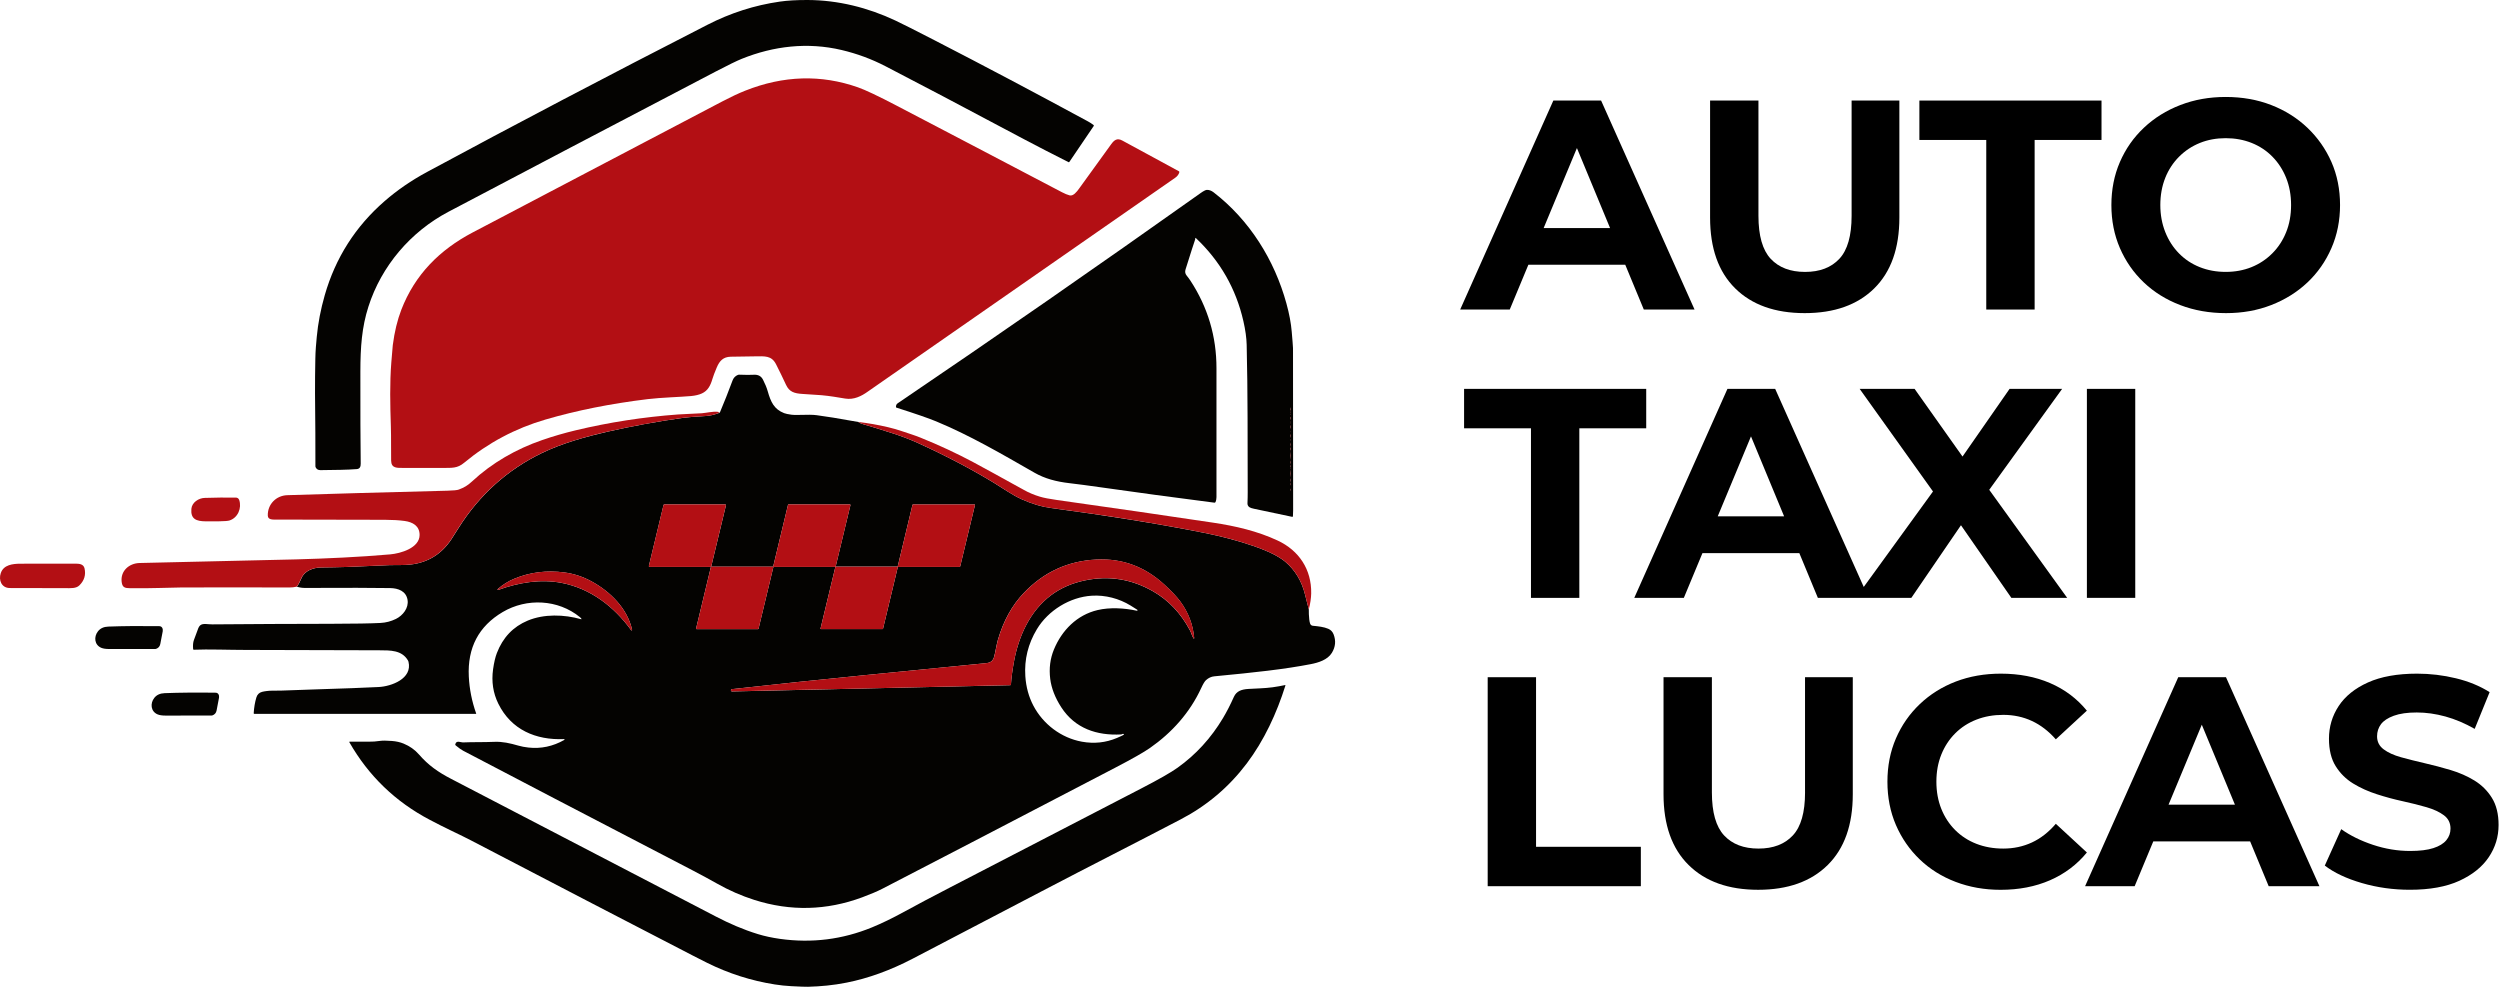 <svg xmlns="http://www.w3.org/2000/svg" width="1038" height="410" viewBox="0 0 1038 410" fill="none"><path d="M454.098 52.34L443.968 67.27C443.898 67.36 443.778 67.4 443.678 67.34C437.228 64.06 431.268 61.05 425.508 57.98C399.778 44.29 380.478 34.12 367.618 27.48C361.878 24.51 355.808 22.27 349.418 20.76C335.358 17.44 321.228 19.08 307.938 24.44C305.868 25.28 302.248 27.05 297.068 29.75C253.738 52.4 216.768 71.8 186.178 87.94C170.488 96.22 158.378 110.41 152.968 127.31C150.228 135.86 149.638 144.1 149.628 154.34C149.608 170.97 149.648 183.68 149.768 192.5C149.778 193.75 149.428 194.66 148.138 194.77C144.118 195.09 139.218 195.13 133.008 195.2C132.078 195.2 131.428 194.81 131.038 193.99C130.988 193.88 130.958 193.76 130.958 193.63C130.978 185.22 130.928 175.12 130.798 163.32C130.738 158.58 130.878 153.59 130.928 148.97C130.968 145.78 131.288 142.36 131.518 139.88C132.048 134.21 133.148 128.44 134.838 122.56C139.288 107.06 147.578 94.04 159.698 83.5C164.928 78.95 170.788 74.92 177.278 71.42C213.658 51.79 252.478 31.42 293.728 10.29C303.308 5.38 313.328 2.17 323.778 0.67C326.958 0.21 330.788 -0.01 335.288 0C347.898 0.04 360.378 3.15 371.798 8.54C374.578 9.85 379.968 12.57 387.988 16.7C408.598 27.31 429.858 38.56 451.768 50.43C452.528 50.84 453.288 51.33 454.048 51.92C454.178 52.02 454.208 52.21 454.118 52.34H454.098Z" fill="#040301"></path><path d="M489.658 71.52C489.408 72.42 488.848 73.18 487.968 73.79C404.778 131.61 362.248 161.2 360.368 162.55C357.648 164.51 354.518 166.06 350.958 165.49C347.628 164.95 344.828 164.43 341.108 164.09C340.688 164.05 338.028 163.87 333.138 163.56C329.798 163.34 327.728 162.73 326.358 159.78C325.018 156.88 323.638 154.05 322.228 151.27C320.338 147.57 317.638 147.91 313.298 147.96C307.438 148.03 304.108 148.08 303.308 148.11C300.348 148.22 298.808 149.71 297.598 152.57C296.738 154.61 296.138 156.19 295.808 157.31C294.968 160.19 293.858 162.23 291.438 163.35C290.228 163.91 288.728 164.27 286.918 164.44C282.668 164.83 274.428 165.05 268.918 165.72C253.538 167.59 239.388 170.42 226.468 174.2C213.948 177.86 202.678 183.85 192.658 192.18C189.868 194.5 187.708 194.26 183.548 194.28C183.488 194.28 178.198 194.28 167.658 194.28C164.828 194.28 162.458 194.51 162.398 191.23C162.308 186.54 162.448 182.05 162.288 177.06C161.998 168.04 161.788 159.1 162.488 150.31C162.818 146.18 163.008 143.84 163.088 143.28C163.798 137.77 164.988 132.87 166.628 128.61C172.288 113.98 182.558 103.73 196.188 96.55C209.748 89.41 221.668 83.16 231.958 77.77C255.688 65.34 278.498 53.33 300.238 41.93C303.588 40.18 306.658 38.75 309.438 37.64C325.308 31.34 340.888 30.88 356.198 36.25C359.238 37.31 364.558 39.83 372.158 43.8C396.838 56.67 408.638 62.9 440.918 79.81C442.128 80.44 443.188 80.88 444.098 81.12C445.618 81.52 447.088 79.63 448.008 78.35C452.208 72.49 456.658 66.33 461.368 59.87C462.578 58.21 463.798 57.16 465.958 58.34C478.578 65.23 486.418 69.49 489.498 71.12C489.628 71.19 489.698 71.35 489.658 71.5V71.52Z" fill="#B30F14"></path><path d="M496.478 98.8C496.478 98.8 496.358 98.76 496.318 98.8C496.298 98.82 496.288 98.85 496.288 98.89C496.308 99.14 496.228 99.5 496.048 99.98C495.728 100.84 494.458 104.8 492.238 111.87C491.938 112.82 492.088 113.66 492.678 114.39C493.318 115.18 493.858 115.91 494.298 116.58C501.498 127.61 505.098 139.73 505.078 152.93C505.078 158.74 505.078 176.57 505.078 206.41C505.078 207 504.948 207.87 504.678 208.46C504.598 208.64 504.408 208.74 504.218 208.71C487.388 206.55 471.728 204.43 457.228 202.36C451.908 201.6 447.528 201.02 444.078 200.62C438.508 199.98 433.778 198.7 429.578 196.3C415.538 188.26 402.608 180.73 388.728 174.97C385.648 173.69 380.138 171.78 372.208 169.25C372.078 169.21 371.998 169.09 371.998 168.96C371.998 168.28 372.238 167.78 372.688 167.47C413.898 139.55 455.798 110.47 498.418 80.22C499.688 79.32 500.578 78.85 501.088 78.84C502.028 78.8 502.968 79.15 503.908 79.87C518.808 91.37 529.148 107.89 534.128 126.02C535.308 130.3 536.038 134.21 536.328 137.76C536.468 139.43 536.578 140.82 536.678 141.95C536.848 143.9 536.908 145.31 536.858 146.16C536.858 146.28 536.858 168.23 536.908 212.02C536.908 212.62 536.888 213.39 536.828 214.34C536.828 214.48 536.698 214.59 536.548 214.59C536.538 214.59 536.518 214.59 536.508 214.59C530.698 213.33 525.408 212.21 520.618 211.23C519.748 211.05 519.128 210.84 518.758 210.59C518.228 210.23 517.918 209.63 517.948 208.99C518.018 207.38 518.058 205.86 518.048 204.41C517.988 183.13 518.098 162.91 517.618 143.14C517.548 140.28 517.098 137 516.248 133.3C513.168 119.83 506.588 108.33 496.498 98.82L496.478 98.8ZM535.878 169.06C535.878 169.06 535.828 169.43 535.838 169.89C535.858 170.35 535.898 170.71 535.928 170.71C535.928 170.71 535.978 170.34 535.968 169.88C535.948 169.42 535.908 169.06 535.878 169.06ZM535.938 171.07C535.938 170.97 535.938 170.92 535.928 170.9C535.918 170.89 535.898 170.89 535.878 170.9C535.878 170.9 535.878 170.91 535.878 170.92C535.858 171.04 535.838 171.11 535.838 171.13C535.838 171.16 535.868 171.17 535.898 171.15C535.928 171.13 535.948 171.1 535.948 171.07H535.938ZM535.858 171.29V171.47C535.858 171.47 535.878 171.52 535.908 171.52C535.928 171.52 535.948 171.51 535.958 171.49C535.958 171.47 535.948 171.4 535.898 171.28C535.898 171.28 535.878 171.28 535.868 171.28C535.868 171.28 535.868 171.28 535.868 171.29H535.858ZM535.948 171.97C535.948 171.89 535.948 171.84 535.928 171.83C535.918 171.82 535.898 171.82 535.878 171.83C535.878 171.83 535.878 171.84 535.878 171.85C535.878 171.9 535.868 171.95 535.878 172C535.878 172.18 535.898 172.33 535.928 172.32C535.948 172.32 535.968 172.16 535.968 171.97H535.948ZM535.908 172.73C535.908 172.73 535.838 173.11 535.838 173.58C535.838 174.05 535.868 174.43 535.908 174.43C535.908 174.43 535.978 174.05 535.978 173.58C535.978 173.11 535.948 172.73 535.908 172.73ZM535.948 175.27C535.948 175.17 535.948 175.1 535.928 175.07C535.928 175.06 535.918 175.05 535.898 175.05C535.888 175.05 535.878 175.06 535.878 175.08C535.848 175.2 535.848 175.27 535.858 175.3C535.868 175.32 535.898 175.33 535.918 175.31C535.918 175.31 535.938 175.29 535.938 175.28L535.948 175.27ZM535.948 175.68C535.948 175.58 535.948 175.53 535.938 175.52C535.918 175.51 535.898 175.51 535.888 175.52C535.888 175.52 535.888 175.53 535.888 175.54C535.868 175.67 535.858 175.73 535.858 175.74C535.858 175.78 535.878 175.79 535.908 175.77C535.938 175.75 535.958 175.71 535.968 175.67L535.948 175.68ZM535.908 176.41C535.908 176.41 535.838 176.8 535.838 177.27C535.838 177.75 535.868 178.13 535.908 178.13C535.908 178.13 535.978 177.74 535.978 177.27C535.978 176.8 535.948 176.41 535.908 176.41ZM535.958 179.35C535.958 179.27 535.958 179.23 535.938 179.21C535.918 179.2 535.898 179.2 535.888 179.21C535.888 179.21 535.888 179.22 535.888 179.23C535.888 179.29 535.878 179.34 535.878 179.38C535.878 179.41 535.908 179.42 535.928 179.4C535.948 179.39 535.968 179.37 535.968 179.34L535.958 179.35ZM535.908 180.11C535.908 180.11 535.838 180.49 535.838 180.97C535.838 181.44 535.868 181.83 535.908 181.83C535.908 181.83 535.978 181.45 535.978 180.97C535.978 180.49 535.948 180.11 535.908 180.11ZM535.948 182.66C535.948 182.56 535.948 182.49 535.928 182.46C535.928 182.45 535.918 182.44 535.898 182.44C535.888 182.44 535.878 182.45 535.878 182.47C535.848 182.59 535.838 182.66 535.858 182.69C535.868 182.71 535.898 182.72 535.918 182.71C535.938 182.71 535.948 182.69 535.948 182.67V182.66ZM535.958 183.04C535.958 182.97 535.958 182.92 535.938 182.9C535.918 182.89 535.898 182.89 535.888 182.9C535.888 182.9 535.888 182.91 535.888 182.92C535.878 182.99 535.868 183.04 535.868 183.07C535.868 183.1 535.888 183.12 535.918 183.11C535.948 183.1 535.968 183.07 535.978 183.04H535.958ZM535.908 183.68C535.908 183.68 535.848 184.09 535.848 184.59C535.848 185.09 535.878 185.5 535.908 185.5C535.908 185.5 535.968 185.09 535.968 184.59C535.968 184.09 535.938 183.68 535.908 183.68ZM535.958 185.82C535.958 185.75 535.958 185.7 535.928 185.68C535.918 185.67 535.898 185.67 535.878 185.68C535.878 185.68 535.878 185.69 535.878 185.7C535.858 185.8 535.848 185.86 535.848 185.87C535.848 185.9 535.868 185.92 535.908 185.91C535.948 185.9 535.968 185.86 535.968 185.82H535.958ZM535.788 186.21C535.788 186.21 535.788 186.37 535.828 186.62C535.828 186.67 535.858 186.7 535.908 186.71C535.958 186.71 535.988 186.68 535.998 186.63C536.028 186.42 536.038 186.28 536.008 186.21C535.988 186.15 535.918 186.12 535.858 186.14C535.818 186.15 535.788 186.18 535.778 186.22L535.788 186.21ZM535.948 187.27C535.948 187.16 535.948 187.09 535.928 187.07C535.928 187.06 535.918 187.05 535.898 187.05C535.888 187.05 535.878 187.06 535.878 187.08C535.848 187.19 535.838 187.27 535.858 187.3C535.868 187.32 535.898 187.33 535.918 187.32C535.938 187.32 535.948 187.3 535.948 187.28V187.27ZM535.858 189.21C535.858 190.4 535.878 190.99 535.918 190.99C535.958 190.99 535.978 190.4 535.978 189.21C535.978 188.02 535.958 187.43 535.918 187.43C535.878 187.43 535.858 188.02 535.858 189.21ZM535.908 191.08C535.908 191.08 535.848 191.48 535.848 191.98C535.848 192.48 535.878 192.88 535.908 192.88C535.908 192.88 535.968 192.48 535.968 191.98C535.968 191.48 535.938 191.08 535.908 191.08ZM535.908 192.93C535.908 192.93 535.838 193.23 535.838 193.59C535.838 193.95 535.868 194.25 535.898 194.25C535.938 194.25 535.968 193.95 535.968 193.59C535.968 193.23 535.938 192.93 535.908 192.93ZM535.948 194.66C535.948 194.56 535.948 194.49 535.928 194.46C535.928 194.45 535.918 194.44 535.898 194.44C535.888 194.44 535.878 194.45 535.878 194.47C535.848 194.58 535.838 194.66 535.858 194.69C535.868 194.71 535.898 194.72 535.918 194.71C535.938 194.71 535.948 194.69 535.948 194.67V194.66ZM535.858 196.6C535.858 197.79 535.878 198.38 535.918 198.38C535.958 198.38 535.978 197.79 535.978 196.6C535.978 195.41 535.958 194.82 535.918 194.82C535.878 194.82 535.858 195.41 535.858 196.6ZM535.908 198.48C535.908 198.48 535.848 198.88 535.848 199.37C535.848 199.86 535.878 200.26 535.908 200.26C535.908 200.26 535.968 199.86 535.968 199.37C535.968 198.88 535.938 198.48 535.908 198.48ZM535.908 200.35C535.908 200.35 535.848 200.64 535.848 200.99C535.848 201.34 535.868 201.63 535.898 201.63C535.928 201.63 535.958 201.35 535.958 200.99C535.958 200.64 535.938 200.35 535.908 200.35ZM535.908 202.76C535.908 202.76 535.858 203.03 535.858 203.36C535.858 203.69 535.888 203.96 535.918 203.96C535.948 203.96 535.968 203.69 535.968 203.36C535.968 203.03 535.938 202.76 535.908 202.76ZM535.868 206.81C535.848 206.91 535.868 206.99 535.888 207.07C535.918 206.98 535.908 206.89 535.868 206.81Z" fill="#040301"></path><path d="M356.348 175.21C356.888 175.6 357.558 175.9 358.358 176.13C361.578 177.04 365.818 178.35 371.048 180.05C374.708 181.24 378.198 182.6 381.528 184.12C393.108 189.41 403.548 194.9 412.838 200.57C417.008 203.12 420.328 205.55 424.178 207.28C428.508 209.21 432.528 210.42 436.258 210.92C459.788 214.04 480.968 217.47 499.778 221.2C507.198 222.68 514.048 224.5 520.348 226.67C526.548 228.81 530.968 230.99 533.608 233.21C537.718 236.67 540.468 241.24 541.858 246.9C542.318 248.78 542.838 250.83 543.418 253.05C543.388 254.26 543.448 255.65 543.608 257.2C543.678 257.87 543.798 258.46 543.968 258.95C544.138 259.43 544.568 259.77 545.078 259.82C547.438 260.04 549.698 260.3 551.488 261.07C552.548 261.52 553.278 262.29 553.708 263.38C554.738 266.04 554.498 268.6 552.988 271.07C551.208 273.98 547.358 275.15 544.238 275.75C539.098 276.75 533.078 277.67 526.208 278.5C520.148 279.23 512.798 280 504.168 280.81C502.938 280.92 501.798 281.45 500.748 282.38C500.208 282.86 499.548 283.94 498.778 285.61C494.028 295.92 486.568 304.2 477.448 310.57C474.918 312.33 470.128 315.06 463.058 318.74C416.008 343.26 383.788 360.01 366.388 368.99C364.278 370.08 361.468 371.27 357.978 372.57C343.148 378.06 328.238 378.42 313.238 373.66C307.898 371.96 302.708 369.7 297.688 366.85C295.188 365.43 291.038 363.18 287.848 361.52C242.698 338.05 210.858 321.45 192.318 311.71C191.498 311.28 190.448 310.53 189.178 309.47C189.048 309.36 188.988 309.19 189.038 309.02C189.478 307.21 191.248 308.3 192.328 308.25C196.298 308.07 200.578 308.21 205.328 308.01C208.588 307.87 211.738 308.57 215.218 309.58C216.488 309.95 217.878 310.21 219.388 310.38C224.578 310.96 229.558 309.91 234.308 307.21C234.388 307.16 234.418 307.05 234.378 306.96C234.348 306.9 234.288 306.87 234.218 306.87C222.478 307.37 212.238 303 206.898 292.16C204.728 287.75 204.008 282.99 204.728 277.87C205.118 275.11 205.638 272.88 206.288 271.18C208.768 264.71 213.048 260.2 219.118 257.67C225.878 254.85 234.218 255.09 241.308 257.11C241.368 257.13 241.428 257.1 241.438 257.04C241.438 257.01 241.438 256.97 241.428 256.94C241.258 256.68 241.028 256.44 240.758 256.22C231.728 248.85 218.718 248.21 208.718 254.12C198.748 260.01 194.058 268.94 194.648 280.9C194.908 286.11 195.928 291.23 197.708 296.26C197.728 296.31 197.708 296.38 197.648 296.4C197.638 296.4 197.618 296.4 197.608 296.4H105.588C105.448 296.4 105.338 296.29 105.338 296.15C105.338 296.15 105.338 296.14 105.338 296.13C105.478 293.74 105.848 291.57 106.438 289.6C106.808 288.36 107.608 287.58 108.818 287.26C109.778 287 111.668 286.76 112.958 286.77C115.408 286.79 118.048 286.72 120.888 286.59C122.158 286.53 124.798 286.43 128.808 286.31C142.318 285.89 151.808 285.54 157.258 285.25C162.458 284.98 171.308 281.82 169.608 274.76C169.568 274.58 169.498 274.4 169.398 274.24C166.838 269.86 161.998 270.03 157.478 270C138.808 269.91 120.398 269.86 102.258 269.85C95.048 269.85 86.458 269.5 80.468 269.77C80.328 269.77 80.198 269.67 80.188 269.52C80.048 267.95 80.158 266.7 80.508 265.75C81.518 263.02 82.028 261.65 82.038 261.63C82.678 259.69 83.328 259.02 85.398 259.08C86.308 259.11 86.958 259.25 88.158 259.24C105.308 259.1 121.688 259.02 137.318 259C147.158 258.98 154.038 258.86 157.978 258.65C160.238 258.53 162.368 257.97 164.388 256.98C167.258 255.57 169.768 252.44 169.218 249.08C168.618 245.42 165.348 244.23 162.018 244.17C155.348 244.05 143.538 244.03 126.588 244.11C125.468 244.11 124.358 243.94 123.258 243.59C123.888 242.79 124.528 241.61 125.188 240.04C126.478 236.99 129.988 235.7 133.158 235.62C137.348 235.51 140.138 235.58 144.088 235.4C155.248 234.91 161.178 234.66 161.898 234.64C164.458 234.57 168.008 234.72 170.788 234.36C177.798 233.47 183.318 230.03 187.338 224.04C187.478 223.83 188.508 222.21 190.428 219.18C199.138 205.4 210.668 195.04 225.008 188.1C233.418 184.03 243.148 181.32 252.358 179.21C262.328 176.94 272.688 175.03 283.448 173.51C285.348 173.24 288.588 172.98 293.178 172.72C294.748 172.63 296.528 172.22 298.508 171.48L298.778 171.33C298.858 171.29 298.918 171.22 298.948 171.13C300.668 167.07 302.398 162.69 304.148 157.99C304.568 156.87 305.298 156.1 306.348 155.67C306.518 155.6 306.708 155.56 306.888 155.57C309.568 155.67 311.588 155.68 312.948 155.6C314.758 155.49 316.018 156.13 316.798 157.65C317.688 159.38 318.348 161 318.778 162.51C320.028 166.89 321.378 169.9 325.568 171.54C326.188 171.78 327.218 172 328.678 172.2C329.378 172.29 330.428 172.32 331.818 172.27C335.238 172.15 337.668 172.19 339.098 172.39C343.878 173.05 348.128 173.73 351.858 174.43C353.418 174.73 354.928 174.99 356.388 175.21H356.348ZM294.998 235.39C295.148 235.39 295.278 235.29 295.318 235.14L301.408 209.84C301.448 209.66 301.348 209.49 301.168 209.44C301.138 209.44 301.118 209.44 301.088 209.44H275.818C275.668 209.44 275.538 209.54 275.498 209.69L269.408 234.99C269.368 235.17 269.468 235.34 269.648 235.39C269.678 235.39 269.698 235.39 269.728 235.39H294.998ZM321.058 235.08C321.028 235.19 320.928 235.27 320.818 235.27H295.388C295.268 235.27 295.168 235.35 295.148 235.46L289.028 260.91C288.998 261.04 289.078 261.18 289.208 261.21C289.228 261.21 289.248 261.21 289.268 261.21H314.708C314.828 261.21 314.928 261.13 314.948 261.02L321.068 235.56C321.098 235.45 321.198 235.37 321.308 235.37H346.738C346.858 235.37 346.958 235.29 346.978 235.18L353.098 209.73C353.128 209.6 353.048 209.46 352.918 209.43C352.898 209.43 352.878 209.43 352.858 209.43H327.418C327.298 209.43 327.198 209.51 327.178 209.62L321.058 235.08ZM340.688 260.96C340.658 261.06 340.728 261.16 340.828 261.19C340.848 261.19 340.858 261.19 340.878 261.19H366.408C366.518 261.19 366.608 261.12 366.638 261.01L372.728 235.6C372.758 235.46 372.878 235.37 373.028 235.37H398.348C398.508 235.37 398.648 235.26 398.688 235.11L404.808 209.68C404.838 209.58 404.768 209.48 404.668 209.45C404.648 209.45 404.638 209.45 404.618 209.45H379.098C378.988 209.45 378.888 209.52 378.858 209.63L372.778 234.97C372.738 235.14 372.588 235.26 372.418 235.26H347.088C346.968 235.26 346.858 235.34 346.828 235.46L340.688 260.95V260.96ZM495.568 265.05C495.608 265.12 495.698 265.14 495.768 265.1C495.818 265.07 495.838 265.02 495.838 264.97C495.338 259.4 493.428 254.36 490.138 249.86C488.648 247.82 486.408 245.44 483.418 242.71C475.478 235.45 466.248 231.77 455.158 232.33C443.328 232.93 433.278 237.57 425.028 246.26C420.178 251.35 416.608 257.82 414.318 265.67C414.108 266.37 413.698 268.25 413.088 271.31C412.598 273.77 412.068 275.09 409.458 275.35C380.798 278.23 339.328 282.13 303.878 286.14C303.618 286.17 303.438 286.4 303.458 286.65V286.67C303.498 286.91 303.698 287.09 303.948 287.09L419.438 284.5C419.598 284.5 419.728 284.37 419.738 284.22C419.918 281.47 420.338 278.29 420.998 274.69C422.978 264.02 427.708 253.64 436.368 247.16C440.378 244.16 445.078 242.1 450.488 240.98C460.428 238.92 469.818 240.42 478.668 245.48C485.148 249.18 490.268 254.58 494.038 261.68C494.608 262.75 494.898 263.97 495.548 265.07L495.568 265.05ZM206.868 244.94C215.448 241.8 224.588 240.37 233.178 242.02C245.078 244.3 254.968 251.82 262.058 261.66C262.118 261.76 262.258 261.79 262.348 261.72C262.428 261.67 262.458 261.58 262.438 261.49C260.538 252.69 253.348 245.61 245.628 241.41C242.008 239.44 238.258 238.2 234.398 237.69C227.028 236.71 220.078 237.57 213.558 240.28C211.008 241.34 208.698 242.78 206.648 244.6C206.558 244.67 206.548 244.81 206.628 244.89C206.688 244.96 206.778 244.98 206.868 244.95V244.94ZM466.558 304.73C466.258 304.66 466.008 304.7 465.808 304.84C465.728 304.9 465.628 304.93 465.528 304.94C455.408 305.48 446.348 302.47 440.638 293.66C438.058 289.68 436.538 285.74 436.048 281.84C435.518 277.51 436.028 273.47 437.578 269.7C440.878 261.69 447.158 255.31 455.728 253.3C460.808 252.11 466.738 252.44 472.028 253.58C472.148 253.61 472.268 253.53 472.298 253.41C472.318 253.32 472.278 253.22 472.198 253.17C470.938 252.36 470.018 251.78 469.418 251.42C464.658 248.51 458.968 246.98 453.278 247.34C444.218 247.9 435.208 253.45 430.518 261.24C426.858 267.31 425.258 273.82 425.718 280.76C426.018 285.26 427.138 289.35 429.088 293.05C433.118 300.68 440.578 306.38 449.198 307.95C454.248 308.87 459.088 308.36 463.718 306.42C465.438 305.7 466.408 305.22 466.628 304.99C466.688 304.93 466.678 304.83 466.618 304.77C466.598 304.75 466.578 304.74 466.548 304.74L466.558 304.73Z" fill="#040301"></path><path d="M535.94 170.721C535.973 170.719 535.987 170.347 535.971 169.889C535.955 169.431 535.915 169.06 535.882 169.062C535.849 169.063 535.835 169.435 535.851 169.893C535.867 170.351 535.907 170.722 535.94 170.721Z" fill="#B30F14"></path><path d="M535.838 171.13C535.838 171.13 535.848 171.05 535.878 170.92C535.878 170.9 535.898 170.89 535.918 170.89C535.918 170.89 535.928 170.89 535.938 170.89C535.958 170.9 535.958 170.96 535.948 171.06C535.948 171.1 535.918 171.14 535.888 171.15C535.868 171.16 535.848 171.15 535.848 171.12L535.838 171.13Z" fill="#B30F14"></path><path d="M298.448 171.48C296.468 172.22 294.698 172.63 293.118 172.72C288.528 172.98 285.278 173.25 283.388 173.51C272.628 175.04 262.268 176.94 252.298 179.21C243.088 181.31 233.358 184.03 224.948 188.1C210.608 195.04 199.078 205.4 190.368 219.18C188.448 222.21 187.418 223.83 187.278 224.04C183.258 230.03 177.738 233.47 170.728 234.36C167.948 234.72 164.398 234.57 161.838 234.64C161.128 234.66 155.188 234.92 144.028 235.4C140.088 235.58 137.288 235.51 133.098 235.62C129.928 235.7 126.418 237 125.128 240.04C124.468 241.61 123.818 242.79 123.198 243.59C122.218 243.81 121.208 243.93 120.178 243.92C99.598 243.86 84.438 243.87 74.718 243.93C70.768 243.96 62.198 244.34 54.038 244.23C51.858 244.2 50.798 243.93 50.518 241.65C49.948 237.08 53.578 233.86 57.988 233.76C92.108 233.01 113.718 232.51 122.838 232.26C135.628 231.91 149.278 231.29 161.978 230.18C166.348 229.8 174.198 227.52 174.218 222.13C174.228 218.35 171.338 216.77 168.038 216.31C165.728 215.99 163.008 215.83 159.878 215.82C145.808 215.77 130.798 215.74 114.878 215.73C113.308 215.73 111.238 215.91 111.188 214.07C111.068 209.38 114.658 205.75 119.268 205.6C136.998 205.03 159.158 204.42 185.758 203.74C188.248 203.68 189.838 203.52 190.508 203.26C192.618 202.45 194.068 201.68 195.928 199.95C204.308 192.14 214.348 186.43 225.118 182.71C229.638 181.15 234.248 179.81 238.958 178.68C252.898 175.34 267.108 173.14 281.588 172.08C285.018 171.83 288.468 171.8 291.408 171.58C293.268 171.44 295.868 170.77 298.008 170.98C298.378 171.02 298.528 171.17 298.458 171.45L298.448 171.48Z" fill="#B30F14"></path><path d="M535.898 171.28C535.948 171.4 535.968 171.47 535.958 171.49C535.948 171.51 535.918 171.52 535.888 171.51C535.868 171.51 535.858 171.49 535.868 171.47V171.29C535.868 171.29 535.868 171.27 535.888 171.27C535.888 171.27 535.888 171.27 535.898 171.27V171.28Z" fill="#B30F14"></path><path d="M535.858 172C535.858 171.95 535.858 171.9 535.858 171.85C535.858 171.83 535.878 171.82 535.898 171.82C535.898 171.82 535.908 171.82 535.918 171.82C535.928 171.82 535.938 171.88 535.938 171.96C535.938 172.14 535.928 172.3 535.898 172.31C535.878 172.31 535.858 172.17 535.848 171.99L535.858 172Z" fill="#B30F14"></path><path d="M535.908 174.43C535.947 174.43 535.978 174.05 535.978 173.58C535.978 173.111 535.947 172.73 535.908 172.73C535.869 172.73 535.838 173.111 535.838 173.58C535.838 174.05 535.869 174.43 535.908 174.43Z" fill="#B30F14"></path><path d="M535.857 175.29C535.857 175.29 535.857 175.19 535.877 175.07C535.877 175.06 535.877 175.05 535.897 175.04C535.907 175.04 535.917 175.04 535.927 175.06C535.947 175.09 535.947 175.16 535.947 175.26C535.947 175.29 535.917 175.3 535.897 175.3C535.887 175.3 535.877 175.3 535.867 175.28L535.857 175.29Z" fill="#B30F14"></path><path d="M543.418 253.04C542.848 250.82 542.328 248.78 541.858 246.89C540.468 241.23 537.718 236.66 533.608 233.2C530.968 230.98 526.548 228.8 520.348 226.66C514.048 224.49 507.198 222.66 499.778 221.19C480.968 217.45 459.788 214.02 436.258 210.91C432.528 210.42 428.508 209.21 424.178 207.27C420.328 205.55 417.008 203.11 412.838 200.56C403.538 194.88 393.108 189.4 381.528 184.11C378.198 182.59 374.708 181.23 371.048 180.04C365.808 178.34 361.578 177.03 358.358 176.12C357.558 175.9 356.888 175.59 356.348 175.2C360.508 175.69 364.618 176.41 368.668 177.36C370.798 177.86 372.748 178.42 374.508 179.03C377.128 179.93 379.518 180.63 382.178 181.7C389.968 184.85 397.288 188.26 404.158 191.93C408.138 194.06 415.148 197.9 425.178 203.46C427.228 204.6 429.418 205.51 431.738 206.21C433.328 206.69 435.658 207.15 438.728 207.58C462.538 210.94 484.168 214.08 503.628 217C512.988 218.4 522.068 220.51 530.458 224.42C539.388 228.58 544.588 236.48 544.408 246.39C544.368 248.38 544.038 250.59 543.418 253.04Z" fill="#B30F14"></path><path d="M535.838 175.75C535.838 175.75 535.848 175.67 535.868 175.55C535.868 175.53 535.888 175.52 535.908 175.52C535.908 175.52 535.918 175.52 535.928 175.52C535.938 175.53 535.948 175.59 535.938 175.68C535.938 175.72 535.908 175.76 535.878 175.78C535.848 175.8 535.828 175.78 535.828 175.75H535.838Z" fill="#B30F14"></path><path d="M535.908 178.13C535.947 178.13 535.978 177.745 535.978 177.27C535.978 176.795 535.947 176.41 535.908 176.41C535.869 176.41 535.838 176.795 535.838 177.27C535.838 177.745 535.869 178.13 535.908 178.13Z" fill="#B30F14"></path><path d="M535.858 179.38C535.858 179.38 535.858 179.29 535.868 179.23C535.868 179.21 535.888 179.2 535.908 179.2C535.908 179.2 535.918 179.2 535.928 179.2C535.948 179.22 535.958 179.26 535.948 179.34C535.948 179.37 535.918 179.4 535.888 179.4C535.868 179.4 535.848 179.4 535.848 179.37L535.858 179.38Z" fill="#B30F14"></path><path d="M535.908 181.83C535.947 181.83 535.978 181.445 535.978 180.97C535.978 180.495 535.947 180.11 535.908 180.11C535.869 180.11 535.838 180.495 535.838 180.97C535.838 181.445 535.869 181.83 535.908 181.83Z" fill="#B30F14"></path><path d="M535.857 182.67C535.857 182.67 535.857 182.57 535.877 182.45C535.877 182.44 535.877 182.43 535.897 182.42C535.907 182.42 535.917 182.42 535.927 182.44C535.947 182.47 535.947 182.54 535.947 182.64C535.947 182.67 535.927 182.69 535.897 182.68C535.877 182.68 535.867 182.67 535.857 182.65V182.67Z" fill="#B30F14"></path><path d="M535.858 183.08C535.858 183.08 535.858 183 535.878 182.93C535.878 182.91 535.898 182.9 535.918 182.9C535.918 182.9 535.928 182.9 535.938 182.9C535.958 182.92 535.968 182.96 535.958 183.04C535.958 183.07 535.928 183.1 535.898 183.11C535.868 183.12 535.848 183.11 535.848 183.07L535.858 183.08Z" fill="#B30F14"></path><path d="M535.908 185.51C535.941 185.51 535.968 185.103 535.968 184.6C535.968 184.098 535.941 183.69 535.908 183.69C535.875 183.69 535.848 184.098 535.848 184.6C535.848 185.103 535.875 185.51 535.908 185.51Z" fill="#B30F14"></path><path d="M535.848 185.87C535.848 185.87 535.848 185.8 535.878 185.7C535.878 185.68 535.898 185.67 535.918 185.67C535.918 185.67 535.928 185.67 535.938 185.67C535.968 185.69 535.978 185.74 535.968 185.81C535.968 185.84 535.938 185.88 535.908 185.9C535.878 185.92 535.848 185.9 535.848 185.86V185.87Z" fill="#B30F14"></path><path d="M536.008 186.2C536.028 186.27 536.028 186.41 535.998 186.62C535.998 186.67 535.958 186.7 535.908 186.7C535.858 186.7 535.828 186.66 535.828 186.61C535.798 186.36 535.778 186.22 535.788 186.2C535.808 186.14 535.868 186.1 535.928 186.12C535.968 186.12 535.998 186.16 536.008 186.2Z" fill="#B30F14"></path><path d="M535.857 187.29C535.857 187.29 535.857 187.19 535.877 187.07C535.877 187.06 535.877 187.05 535.897 187.04C535.907 187.04 535.917 187.04 535.927 187.06C535.937 187.09 535.947 187.16 535.947 187.26C535.947 187.29 535.927 187.31 535.897 187.3C535.877 187.3 535.867 187.29 535.857 187.27V187.29Z" fill="#B30F14"></path><path d="M535.908 187.44C535.908 187.44 535.968 188.03 535.968 189.22C535.968 190.41 535.948 191 535.908 191C535.868 191 535.848 190.41 535.848 189.22C535.848 188.04 535.868 187.44 535.908 187.44Z" fill="#B30F14"></path><path d="M535.908 192.88C535.941 192.88 535.968 192.477 535.968 191.98C535.968 191.483 535.941 191.08 535.908 191.08C535.875 191.08 535.848 191.483 535.848 191.98C535.848 192.477 535.875 192.88 535.908 192.88Z" fill="#B30F14"></path><path d="M535.97 193.603C535.97 193.238 535.944 192.943 535.911 192.943C535.878 192.943 535.85 193.238 535.85 193.603C535.849 193.967 535.875 194.263 535.909 194.263C535.942 194.263 535.969 193.967 535.97 193.603Z" fill="#B30F14"></path><path d="M535.857 194.67C535.857 194.67 535.857 194.57 535.877 194.45C535.877 194.44 535.877 194.43 535.897 194.42C535.907 194.42 535.917 194.42 535.927 194.44C535.947 194.47 535.947 194.54 535.947 194.64C535.947 194.67 535.927 194.69 535.897 194.68C535.877 194.68 535.867 194.67 535.857 194.65V194.67Z" fill="#B30F14"></path><path d="M535.857 196.6C535.857 195.41 535.877 194.82 535.917 194.82C535.957 194.82 535.977 195.41 535.977 196.6C535.977 197.79 535.957 198.38 535.917 198.38C535.877 198.38 535.857 197.79 535.857 196.6Z" fill="#B30F14"></path><path d="M535.908 200.26C535.941 200.26 535.968 199.862 535.968 199.37C535.968 198.879 535.941 198.48 535.908 198.48C535.875 198.48 535.848 198.879 535.848 199.37C535.848 199.862 535.875 200.26 535.908 200.26Z" fill="#B30F14"></path><path d="M535.961 200.983C535.962 200.63 535.936 200.343 535.903 200.343C535.87 200.343 535.842 200.629 535.841 200.983C535.84 201.336 535.866 201.623 535.899 201.623C535.932 201.623 535.96 201.336 535.961 200.983Z" fill="#B30F14"></path><path d="M535.909 203.949C535.942 203.949 535.968 203.68 535.966 203.349C535.964 203.018 535.936 202.749 535.903 202.749C535.87 202.749 535.844 203.018 535.846 203.35C535.848 203.681 535.876 203.949 535.909 203.949Z" fill="#B30F14"></path><path d="M99.318 207.58C100.438 210.93 98.818 214.97 95.258 216.11C94.648 216.3 93.118 216.42 90.638 216.46C88.908 216.48 87.148 216.49 85.378 216.46C81.478 216.42 79.108 215.51 79.458 211.3C79.688 208.57 82.518 206.8 84.988 206.73C89.408 206.59 93.738 206.54 97.968 206.6C98.578 206.6 99.108 207 99.308 207.58H99.318Z" fill="#B30F14"></path><path d="M535.868 206.81C535.918 206.89 535.918 206.98 535.888 207.07C535.858 206.99 535.848 206.91 535.868 206.81Z" fill="#B30F14"></path><path d="M294.997 235.39H269.727C269.547 235.39 269.397 235.24 269.397 235.06C269.397 235.03 269.397 235.01 269.397 234.98L275.487 209.68C275.527 209.53 275.657 209.43 275.807 209.43H301.077C301.257 209.43 301.407 209.58 301.407 209.76C301.407 209.79 301.407 209.81 301.407 209.84L295.317 235.14C295.277 235.29 295.147 235.39 294.997 235.39Z" fill="#B30F14"></path><path d="M321.058 235.08L327.178 209.62C327.208 209.51 327.308 209.43 327.418 209.43H352.858C352.998 209.43 353.108 209.54 353.108 209.68C353.108 209.7 353.108 209.72 353.108 209.74L346.988 235.19C346.958 235.3 346.858 235.38 346.748 235.38H321.318C321.198 235.38 321.098 235.46 321.078 235.57L314.958 261.03C314.928 261.14 314.828 261.22 314.718 261.22H289.278C289.138 261.22 289.028 261.11 289.028 260.97C289.028 260.95 289.028 260.93 289.028 260.91L295.148 235.46C295.178 235.35 295.278 235.27 295.388 235.27H320.818C320.938 235.27 321.038 235.19 321.058 235.08Z" fill="#B30F14"></path><path d="M340.688 260.96L346.827 235.47C346.857 235.35 346.967 235.27 347.087 235.27H372.417C372.587 235.27 372.737 235.15 372.777 234.98L378.857 209.64C378.887 209.53 378.978 209.45 379.098 209.46H404.617C404.727 209.46 404.807 209.55 404.807 209.65C404.807 209.67 404.807 209.68 404.807 209.7L398.688 235.13C398.648 235.28 398.508 235.39 398.348 235.4H373.027C372.887 235.4 372.767 235.49 372.727 235.63L366.637 261.04C366.607 261.15 366.518 261.22 366.408 261.22H340.878C340.778 261.22 340.688 261.13 340.688 261.03C340.688 261.01 340.688 261 340.688 260.98V260.96Z" fill="#B30F14"></path><path d="M495.567 265.05C494.917 263.95 494.617 262.72 494.057 261.66C490.287 254.57 485.168 249.17 478.688 245.46C469.837 240.4 460.447 238.89 450.507 240.96C445.097 242.08 440.387 244.14 436.387 247.14C427.727 253.62 422.987 264.01 421.017 274.67C420.347 278.27 419.927 281.45 419.757 284.2C419.757 284.36 419.617 284.48 419.457 284.48L303.968 287.07C303.718 287.07 303.517 286.9 303.487 286.65V286.63C303.457 286.37 303.648 286.15 303.908 286.12C339.348 282.11 380.827 278.22 409.487 275.33C412.097 275.07 412.618 273.75 413.118 271.29C413.728 268.23 414.138 266.35 414.348 265.65C416.648 257.8 420.218 251.33 425.058 246.24C433.318 237.56 443.358 232.92 455.188 232.31C466.278 231.75 475.497 235.43 483.447 242.69C486.437 245.42 488.677 247.8 490.167 249.84C493.467 254.34 495.367 259.37 495.867 264.95C495.867 265.03 495.808 265.1 495.728 265.11C495.678 265.11 495.628 265.09 495.598 265.04L495.567 265.05Z" fill="#B30F14"></path><path d="M31.558 234.03C33.088 234.03 34.708 234.3 35.098 235.99C35.718 238.69 34.998 241.05 32.948 243.06C31.568 244.41 29.328 244.2 27.068 244.2C12.408 244.19 4.708 244.17 3.958 244.15C0.608 244.06 -0.652 240.85 0.318 237.97C1.488 234.49 5.238 234.07 8.498 234.05C14.178 234.01 21.868 234.01 31.558 234.03Z" fill="#B30F14"></path><path d="M206.867 244.94C206.757 244.98 206.637 244.94 206.597 244.83C206.567 244.75 206.587 244.65 206.657 244.59C208.707 242.77 211.007 241.33 213.567 240.27C220.087 237.56 227.037 236.69 234.407 237.68C238.267 238.19 242.017 239.44 245.637 241.4C253.357 245.6 260.537 252.69 262.447 261.48C262.477 261.59 262.407 261.71 262.297 261.74C262.207 261.76 262.117 261.73 262.067 261.65C254.977 251.82 245.087 244.3 233.187 242.01C224.597 240.36 215.457 241.79 206.877 244.93L206.867 244.94Z" fill="#B30F14"></path><path d="M66.168 259.99C67.288 260.01 67.728 261.06 67.568 262.1C67.458 262.82 67.118 264.59 66.548 267.41C66.348 268.4 65.768 269.07 64.798 269.41C64.698 269.44 64.598 269.46 64.498 269.46C58.778 269.5 52.388 269.5 45.348 269.47C43.928 269.47 42.838 269.3 42.068 268.98C39.158 267.77 38.898 264.37 40.668 262.13C41.648 260.88 43.078 260.23 44.958 260.16C51.258 259.93 58.328 259.87 66.158 259.98L66.168 259.99Z" fill="#040301"></path><path d="M145.138 307.94C150.168 307.94 152.888 307.94 153.298 307.94C154.638 307.97 156.138 307.86 157.788 307.62C158.828 307.46 160.478 307.47 162.738 307.65C164.528 307.79 166.138 308.15 167.568 308.74C170.128 309.79 172.268 311.31 173.998 313.3C177.808 317.68 181.858 320.57 187.328 323.39C192.678 326.15 229.318 345.21 297.258 380.56C302.778 383.43 308.568 385.97 314.718 387.85C317.488 388.7 320.528 389.35 323.828 389.82C337.048 391.67 349.778 390.08 362.018 385.06C366.098 383.38 370.508 381.25 375.228 378.66C380.598 375.72 387.038 372.31 394.538 368.43C404.288 363.39 430.738 349.69 473.888 327.35C481.198 323.57 486.198 320.71 488.908 318.77C496.528 313.34 502.818 306.46 507.808 298.11C509.308 295.59 510.818 292.67 512.308 289.34C513.398 286.93 515.488 286.24 518.258 286.05C521.308 285.85 525.038 285.82 528.368 285.36C530.288 285.09 532.018 284.78 533.548 284.44C533.618 284.42 533.688 284.47 533.708 284.54C533.708 284.56 533.708 284.59 533.708 284.61C530.098 296.16 524.828 307.48 517.658 316.98C510.268 326.77 501.128 334.51 490.228 340.2C470.738 350.39 453.118 359.27 432.608 370.01C415.888 378.77 398.018 388.11 378.998 398.02C369.698 402.87 360.548 406.19 351.538 407.98C345.968 409.09 340.938 409.55 335.508 409.71C334.548 409.74 332.238 409.65 328.588 409.46C326.248 409.34 323.948 409.1 321.688 408.74C311.908 407.2 302.548 404.21 293.598 399.77C291.688 398.82 289.718 397.82 287.708 396.78C262.618 383.82 231.888 367.87 195.538 348.92C193.768 348 190.918 346.59 186.998 344.71C184.438 343.48 181.598 342.05 178.498 340.42C164.188 332.91 153.028 322.15 145.038 308.15C144.998 308.09 145.018 308.01 145.078 307.98C145.098 307.97 145.118 307.96 145.138 307.96V307.94Z" fill="#040301"></path><path d="M90.928 289.73C90.818 290.45 90.488 292.22 89.918 295.04C89.718 296.03 89.138 296.7 88.168 297.04C88.068 297.07 87.968 297.09 87.868 297.09C82.148 297.13 75.768 297.14 68.728 297.11C67.308 297.11 66.218 296.94 65.458 296.62C62.548 295.42 62.288 292.01 64.058 289.77C65.038 288.52 66.468 287.87 68.348 287.8C74.648 287.56 81.708 287.5 89.538 287.61C90.658 287.63 91.098 288.68 90.938 289.72L90.928 289.73Z" fill="#040301"></path><path d="M634.588 109.93H674.808L682.508 128.52H703.578L664.778 41.75H644.948L606.268 128.52H626.848L634.578 109.93H634.588ZM654.738 61.47L668.498 94.68H640.928L654.738 61.47Z" fill="black"></path><path d="M749.327 130.01C761.637 130.01 771.267 126.58 778.207 119.72C785.147 112.86 788.617 103.07 788.617 90.34V41.75H768.787V89.6C768.787 97.87 767.097 103.82 763.707 107.45C760.317 111.09 755.567 112.9 749.447 112.9C743.327 112.9 738.577 111.08 735.187 107.45C731.797 103.81 730.107 97.86 730.107 89.6V41.75H710.027V90.34C710.027 103.07 713.497 112.86 720.437 119.72C727.377 126.58 737.007 130.01 749.317 130.01H749.327Z" fill="black"></path><path d="M824.698 128.52H844.778V58.11H872.548V41.75H796.928V58.11H824.698V128.52Z" fill="black"></path><path d="M890.087 117.24C894.337 121.29 899.387 124.43 905.207 126.66C911.037 128.89 917.377 130.01 924.237 130.01C931.097 130.01 937.267 128.89 943.017 126.66C948.757 124.43 953.757 121.31 958.017 117.3C962.277 113.29 965.597 108.54 967.997 103.04C970.397 97.55 971.587 91.57 971.587 85.13C971.587 78.69 970.387 72.63 967.997 67.22C965.597 61.81 962.277 57.08 958.017 53.03C953.757 48.98 948.757 45.84 943.017 43.61C937.267 41.38 930.967 40.26 924.117 40.26C917.267 40.26 911.057 41.38 905.277 43.61C899.487 45.84 894.447 48.98 890.157 53.03C885.857 57.08 882.537 61.83 880.177 67.29C877.817 72.74 876.647 78.69 876.647 85.14C876.647 91.59 877.827 97.54 880.177 102.99C882.537 108.44 885.837 113.2 890.097 117.25L890.087 117.24ZM899.007 73.85C900.367 70.46 902.287 67.53 904.767 65.05C907.247 62.57 910.117 60.67 913.387 59.35C916.647 58.03 920.227 57.37 924.107 57.37C927.987 57.37 931.587 58.03 934.897 59.35C938.197 60.67 941.077 62.57 943.507 65.05C945.947 67.53 947.847 70.46 949.207 73.85C950.567 77.24 951.257 81 951.257 85.13C951.257 89.26 950.577 93.02 949.207 96.41C947.847 99.8 945.927 102.73 943.447 105.21C940.967 107.69 938.097 109.59 934.827 110.91C931.557 112.23 927.987 112.89 924.107 112.89C920.227 112.89 916.627 112.23 913.327 110.91C910.017 109.59 907.147 107.69 904.717 105.21C902.277 102.73 900.377 99.78 899.017 96.35C897.657 92.92 896.967 89.18 896.967 85.13C896.967 81.08 897.647 77.24 899.017 73.85H899.007Z" fill="black"></path><path d="M635.658 248.24H655.738V177.83H683.508V161.46H607.888V177.83H635.658V248.24Z" fill="black"></path><path d="M814.198 218.08L835.118 248.24H858.298L825.928 203.37L856.188 161.47H834.368L814.838 189.56L794.948 161.47H772.138L802.578 204.06L773.828 243.7L737.058 161.47H717.228L678.548 248.24H699.128L706.858 229.65H747.078L754.778 248.24H793.578L814.188 218.08H814.198ZM713.198 214.39L727.008 181.18L740.768 214.39H713.198Z" fill="black"></path><path d="M886.557 161.46H866.478V248.23H886.557V161.46Z" fill="black"></path><path d="M637.768 281.18H617.688V367.95H681.278V351.59H637.768V281.18Z" fill="black"></path><path d="M749.457 329.03C749.457 337.3 747.767 343.25 744.377 346.88C740.987 350.52 736.237 352.33 730.117 352.33C723.997 352.33 719.247 350.51 715.857 346.88C712.467 343.24 710.777 337.29 710.777 329.03V281.18H690.697V329.77C690.697 342.5 694.167 352.29 701.107 359.15C708.047 366.01 717.677 369.44 729.987 369.44C742.297 369.44 751.927 366.01 758.867 359.15C765.807 352.29 769.277 342.5 769.277 329.77V281.18H749.447V329.03H749.457Z" fill="black"></path><path d="M853.577 342.04C850.607 345.51 847.297 348.1 843.657 349.79C840.017 351.48 836.057 352.33 831.757 352.33C827.707 352.33 823.987 351.67 820.597 350.35C817.207 349.03 814.277 347.13 811.797 344.65C809.317 342.17 807.397 339.24 806.037 335.85C804.677 332.46 803.987 328.7 803.987 324.57C803.987 320.44 804.667 316.68 806.037 313.29C807.397 309.9 809.317 306.97 811.797 304.49C814.277 302.01 817.207 300.11 820.597 298.79C823.987 297.47 827.707 296.81 831.757 296.81C836.057 296.81 840.017 297.66 843.657 299.35C847.297 301.04 850.597 303.59 853.577 306.97L866.467 295.07C862.337 290.03 857.237 286.21 851.157 283.6C845.087 281 838.287 279.7 830.767 279.7C823.987 279.7 817.747 280.8 812.047 282.98C806.347 285.17 801.367 288.29 797.107 292.34C792.847 296.39 789.547 301.14 787.187 306.6C784.827 312.05 783.657 318.05 783.657 324.57C783.657 331.09 784.837 337.09 787.187 342.54C789.547 347.99 792.827 352.75 797.047 356.8C801.257 360.85 806.237 363.97 811.987 366.16C817.727 368.35 823.947 369.45 830.647 369.45C838.247 369.45 845.087 368.13 851.167 365.48C857.247 362.83 862.347 358.99 866.477 353.95L853.587 342.05L853.577 342.04Z" fill="black"></path><path d="M904.408 281.18L865.728 367.95H886.307L894.038 349.36H934.258L941.958 367.95H963.028L924.228 281.18H904.398H904.408ZM900.378 334.11L914.188 300.9L927.948 334.11H900.378Z" fill="black"></path><path d="M1034.63 331.26C1032.77 328.28 1030.35 325.89 1027.38 324.07C1024.4 322.25 1021.12 320.81 1017.52 319.73C1013.93 318.66 1010.33 317.71 1006.73 316.88C1003.14 316.05 999.848 315.23 996.878 314.4C993.898 313.57 991.508 312.48 989.688 311.12C987.868 309.76 986.958 307.96 986.958 305.73C986.958 303.83 987.498 302.16 988.568 300.71C989.638 299.26 991.418 298.09 993.898 297.18C996.378 296.27 999.558 295.82 1003.44 295.82C1007.32 295.82 1011.29 296.38 1015.34 297.49C1019.39 298.61 1023.44 300.32 1027.49 302.63L1033.69 287.38C1029.64 284.82 1024.97 282.9 1019.68 281.62C1014.39 280.34 1009.02 279.7 1003.56 279.7C995.378 279.7 988.578 280.92 983.168 283.36C977.758 285.8 973.708 289.06 971.018 293.15C968.328 297.24 966.988 301.76 966.988 306.72C966.988 311.35 967.918 315.15 969.778 318.12C971.638 321.1 974.058 323.49 977.028 325.31C979.998 327.13 983.288 328.62 986.888 329.77C990.478 330.93 994.078 331.9 997.668 332.68C1001.26 333.47 1004.55 334.29 1007.53 335.16C1010.5 336.03 1012.9 337.14 1014.72 338.51C1016.54 339.87 1017.45 341.71 1017.45 344.03C1017.45 345.85 1016.87 347.46 1015.71 348.86C1014.55 350.27 1012.75 351.36 1010.32 352.14C1007.88 352.93 1004.68 353.32 1000.71 353.32C995.498 353.32 990.358 352.47 985.278 350.78C980.198 349.09 975.798 346.92 972.078 344.27L965.258 359.39C969.138 362.37 974.268 364.78 980.628 366.64C986.988 368.5 993.648 369.43 1000.59 369.43C1008.85 369.43 1015.69 368.19 1021.11 365.71C1026.52 363.23 1030.59 359.97 1033.32 355.92C1036.05 351.87 1037.41 347.41 1037.41 342.53C1037.41 337.99 1036.48 334.22 1034.62 331.25L1034.63 331.26Z" fill="black"></path></svg>